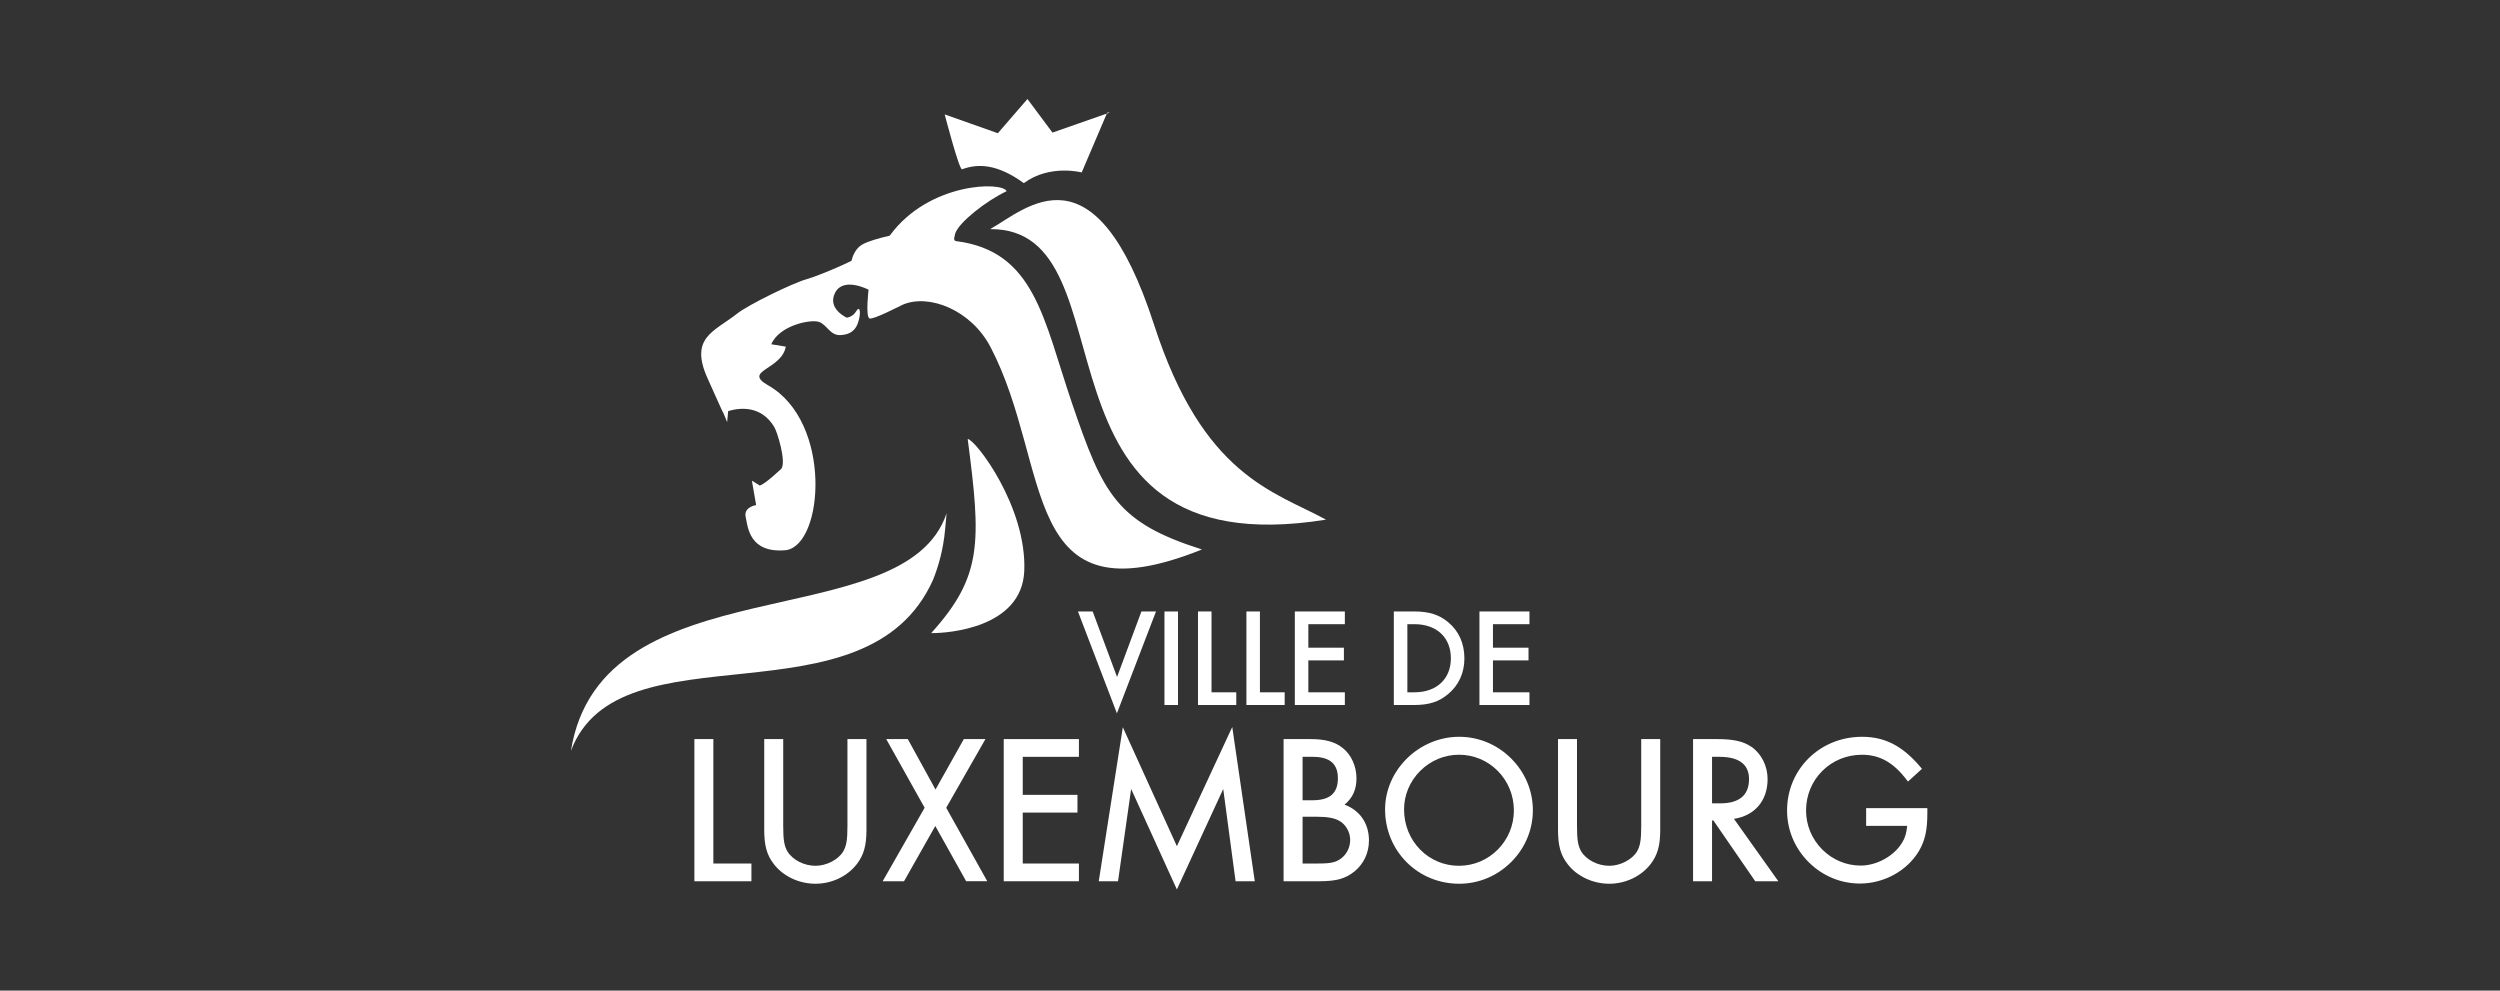<?xml version="1.0" encoding="UTF-8" standalone="no"?><!DOCTYPE svg PUBLIC "-//W3C//DTD SVG 1.1//EN" "http://www.w3.org/Graphics/SVG/1.1/DTD/svg11.dtd"><svg width="100%" height="100%" viewBox="0 0 959 380" version="1.1" xmlns="http://www.w3.org/2000/svg" xmlns:xlink="http://www.w3.org/1999/xlink" xml:space="preserve" xmlns:serif="http://www.serif.com/" style="fill-rule:evenodd;clip-rule:evenodd;stroke-linejoin:round;stroke-miterlimit:2;"><rect x="0" y="0" width="959" height="380" fill="#333333" stroke="none"/><clipPath id="_clip1"><rect id="vdl.pdf" x="219.001" y="37.978" width="520.331" height="303.211"/></clipPath><g clip-path="url(#_clip1)"><g id="Layer-1" serif:id="Layer 1"></g><g id="Layer-2" serif:id="Layer 2"><path d="M508.661,199.332c-119.548,19.188 -72.047,-111.886 -128.848,-111.441c13.958,-7.861 40.125,-33.718 62.929,36.787c18.743,57.922 45.816,63.756 65.919,74.654" style="fill:#fff;fill-rule:nonzero;"/><path d="M362.383,43.892l20.388,7.209l11.359,-13.123l9.594,12.885l21.962,-7.687l-0.954,0.008l-9.792,22.964c-0,-0 -12.218,-3.259 -22.209,4.101c-10.087,-7.328 -17.503,-7.607 -23.679,-5.309c-1.089,0.421 -6.669,-21.048 -6.669,-21.048" style="fill:#fff;fill-rule:nonzero;"/><path d="M357.92,222.415c2.019,-5.055 3.919,-11.493 4.626,-19.307l0.564,-6.2c-15.977,48.081 -132.536,18.504 -144.109,91.147c18.385,-49.067 113.261,-8.274 138.919,-65.64" style="fill:#fff;fill-rule:nonzero;"/><path d="M371.205,168.383c5.175,39.577 5.707,52.692 -14.005,74.479c6.398,0.08 34.767,-1.971 35.705,-23.782c1.057,-24.593 -18.608,-50.363 -21.7,-50.697" style="fill:#fff;fill-rule:nonzero;"/><path d="M461.066,210.774c-32.717,-10.397 -37.868,-20.993 -49.831,-56.062c-11,-32.272 -14.212,-58.367 -44.48,-62.222c-1.375,-0.175 -0.429,-2.139 -0.31,-3.013c1.558,-4.356 11.955,-12.479 19.689,-16.128c-1.463,-3.759 -29.832,-3.561 -44.839,17.058c-4.109,0.946 -8.576,2.194 -10.683,3.49c-2.361,1.438 -3.473,4.038 -3.998,6.16c-7.329,3.577 -14.498,6.279 -17.272,7.066c-5.382,1.518 -22.209,9.745 -26.501,13.123c-8.903,7.019 -18.584,9.205 -11.311,25.126c2.408,5.278 5.771,13.02 5.914,12.956c0.946,2.178 1.486,3.609 1.486,3.609l0.397,-4.252c5.143,-1.519 12.83,-1.868 17.654,6.064c1.217,1.996 4.658,13.259 2.775,16.009c-0,-0 -6.153,5.922 -8.315,6.486l-3.02,-1.86l1.629,9.364c0,-0 -4.896,0.707 -4.006,4.61c0.811,3.601 1.248,14.029 15.492,12.678c14.475,-2.146 17.797,-49.178 -6.836,-63.192c-10.055,-5.723 5.056,-5.85 6.733,-14.88l-5.58,-0.906c3.179,-7.36 15.269,-9.673 18.337,-8.569c3.068,1.105 4.253,5.247 8.171,5.048c2.234,-0.119 5.223,-0.668 6.638,-4.388c1.414,-3.72 0.961,-7.297 -0.485,-4.856c-1.447,2.432 -3.704,2.559 -3.704,2.559c-0,0 -7.663,-3.434 -4.444,-9.61c3.22,-6.176 12.814,-1.113 12.814,-1.113c-0,0 -1.209,10.087 0.318,11.009c1.192,0.724 12.026,-4.92 12.709,-5.222c10.04,-4.396 26.295,1.947 33.743,16.191c23.989,45.904 10.412,106.067 81.116,77.667" style="fill:#fff;fill-rule:nonzero;"/><path d="M427.843,272.051l0.604,1.581l0.605,-1.581l14.053,-36.612l0.342,-0.882l-5.596,-0l-0.159,0.421l-9.189,24.712l-9.196,-24.712l-0.159,-0.421l-5.644,-0l0.334,0.882l14.005,36.612Z" style="fill:#fff;fill-rule:nonzero;"/><rect x="446.689" y="234.562" width="5.19" height="35.88" style="fill:#fff;fill-rule:nonzero;"/><path d="M459.55,270.443l14.681,0l-0,-4.872l-9.491,-0l0,-31.016l-5.19,0l-0,35.888Z" style="fill:#fff;fill-rule:nonzero;"/><path d="M492.799,270.439l0,-4.872l-9.491,-0l0,-31.008l-5.182,0l-0,35.88l14.673,0Z" style="fill:#fff;fill-rule:nonzero;"/><path d="M496.698,270.443l19.188,0l-0,-4.872l-14.006,-0l0,-12.241l13.64,-0l0,-4.873l-13.64,0l0,-9.021l14.006,-0l-0,-4.881l-19.188,0l-0,35.888Z" style="fill:#fff;fill-rule:nonzero;"/><path d="M542.376,270.443c5.746,0 9.538,-1.2 13.067,-4.141c4.126,-3.418 6.303,-8.163 6.303,-13.719c0,-5.731 -2.146,-10.532 -6.199,-13.879c-3.442,-2.909 -7.369,-4.149 -13.116,-4.149l-7.758,0l0,35.888l7.703,0Zm0.206,-4.872l-2.718,-0l-0,-26.135l2.718,-0c4.34,-0 7.957,1.319 10.453,3.807c2.305,2.313 3.521,5.517 3.521,9.284c-0,7.925 -5.485,13.044 -13.974,13.044" style="fill:#fff;fill-rule:nonzero;"/><path d="M567.514,270.443l19.188,0l0,-4.872l-14.005,-0l-0,-12.241l13.639,-0l0,-4.873l-13.639,0l-0,-9.021l14.005,-0l0,-4.881l-19.188,0l0,35.888Z" style="fill:#fff;fill-rule:nonzero;"/><path d="M273.643,283.508l-7.273,-0l-0,54.544l21.874,-0l0,-6.804l-14.601,-0l-0,-47.74Z" style="fill:#fff;fill-rule:nonzero;"/><path d="M332.37,283.512l-7.288,-0l-0,33.297c-0,5.397 -0.39,7.702 -1.662,9.88c-1.947,3.14 -6.414,5.429 -10.619,5.429c-4.316,-0 -8.72,-2.234 -10.699,-5.437c-1.272,-2.17 -1.661,-4.475 -1.661,-9.872l-0,-33.297l-7.281,-0l-0,34.886c-0,6.002 1.025,9.65 3.648,13.012c3.529,4.682 9.666,7.591 15.993,7.591c6.295,0 12.249,-2.837 15.921,-7.591c2.623,-3.449 3.648,-7.09 3.648,-13.012l0,-34.886Z" style="fill:#fff;fill-rule:nonzero;"/><path d="M378.012,283.515l-8.274,0l-0.191,0.318l-10.683,19.029l-10.452,-19.013l-0.183,-0.334l-8.275,0l0.541,0.962l14.188,25.38l-15.539,27.216l-0.557,0.97l8.203,-0l0.183,-0.326l11.804,-20.865l11.652,20.857l0.183,0.334l8.108,-0l-0.541,-0.962l-15.221,-27.216l14.506,-25.388l0.548,-0.962Z" style="fill:#fff;fill-rule:nonzero;"/><path d="M413.871,283.515l-28.838,0l0,54.536l28.838,-0l0,-6.804l-21.549,-0l0,-19.538l20.993,-0l-0,-6.804l-20.993,-0l0,-14.586l21.549,0l0,-6.804Z" style="fill:#fff;fill-rule:nonzero;"/><path d="M471.773,280.854l-20.317,43.741l-19.847,-43.654l-0.899,-1.979l-0.325,2.146l-8.784,56.189l-0.119,0.747l7.384,0l0.088,-0.564l4.952,-34.831l16.954,37.255l0.589,1.288l0.596,-1.288l17.185,-37.247l4.658,34.823l0.071,0.564l7.376,0l-0.111,-0.739l-8.219,-56.268l-0.31,-2.154l-0.922,1.971Z" style="fill:#fff;fill-rule:nonzero;"/><path d="M515.768,308.665c3.14,-2.608 4.571,-5.779 4.571,-10.143c-0,-4.555 -1.987,-8.974 -5.191,-11.518c-2.909,-2.416 -6.756,-3.489 -12.455,-3.489l-10.31,0l0,54.528l13.903,-0c6.279,-0 9.872,-1.01 13.258,-3.736c3.601,-2.933 5.588,-7.162 5.588,-11.915c-0,-6.502 -3.474,-11.55 -9.364,-13.727m-12.28,-1.686l-3.816,0l0,-16.66l3.975,0c3.449,0 5.993,0.787 7.551,2.353c1.343,1.343 2.019,3.307 2.019,5.85c-0,5.771 -3.092,8.457 -9.729,8.457m14.442,15.174c0,2.743 -1.168,5.262 -3.195,6.916c-2.051,1.685 -4.054,2.17 -8.926,2.17l-6.137,-0l0,-17.94l5.334,-0c4.221,-0 6.844,0.477 8.775,1.589c2.448,1.336 4.149,4.324 4.149,7.265" style="fill:#fff;fill-rule:nonzero;"/><path d="M559.741,282.633c-15.404,-0 -28.424,12.757 -28.424,27.868c-0,7.726 2.941,14.919 8.282,20.261c5.31,5.317 12.464,8.243 20.142,8.243c7.496,-0 14.586,-2.965 19.967,-8.346c5.349,-5.35 8.298,-12.4 8.298,-19.84c0,-7.44 -2.949,-14.491 -8.298,-19.84c-5.381,-5.381 -12.471,-8.346 -19.967,-8.346m-0.079,6.883c5.595,0 10.849,2.178 14.8,6.129c4.038,4.038 6.263,9.459 6.263,15.253c0,11.701 -9.45,21.223 -21.063,21.223c-5.596,0 -10.834,-2.162 -14.753,-6.081c-4.07,-4.069 -6.311,-9.586 -6.311,-15.539c-0,-5.533 2.201,-10.779 6.184,-14.769c4.014,-4.006 9.292,-6.216 14.88,-6.216" style="fill:#fff;fill-rule:nonzero;"/><path d="M636.863,283.512l-7.289,-0l-0,33.297c-0,5.397 -0.39,7.702 -1.661,9.88c-1.948,3.14 -6.415,5.429 -10.62,5.429c-4.316,-0 -8.719,-2.234 -10.699,-5.437c-1.271,-2.17 -1.661,-4.475 -1.661,-9.872l0,-33.297l-7.281,-0l0,34.886c0,6.002 1.026,9.65 3.649,13.012c3.529,4.682 9.665,7.591 15.992,7.591c6.296,0 12.249,-2.837 15.921,-7.591c2.624,-3.449 3.649,-7.09 3.649,-13.012l-0,-34.886Z" style="fill:#fff;fill-rule:nonzero;"/><path d="M665.141,314.109c7.988,-1.217 12.909,-6.971 12.909,-15.262c-0,-4.992 -2.369,-9.721 -6.184,-12.352c-3.108,-2.122 -6.916,-2.981 -13.14,-2.981l-9.268,0l0,54.528l7.281,0l0,-23.305l0.525,-0l15.85,23.027l0.198,0.278l8.855,0l-0.723,-1.017l-16.303,-22.916Zm5.787,-15.262c-0,6.192 -3.728,9.324 -11.089,9.324l-3.1,-0l0,-17.853l2.862,0c4.252,0 7.352,0.946 9.228,2.822c1.391,1.391 2.099,3.315 2.099,5.707" style="fill:#fff;fill-rule:nonzero;"/><path d="M739.332,310.01l-23.48,0l-0,6.804l15.738,0c-0.262,2.83 -0.826,4.658 -1.995,6.51c-3.06,5.056 -9.705,8.712 -15.81,8.712c-5.548,0 -10.786,-2.186 -14.76,-6.152c-4.007,-4.014 -6.224,-9.34 -6.224,-14.983c-0,-5.771 2.209,-11.144 6.208,-15.151c4.022,-4.022 9.435,-6.231 15.253,-6.231c6.82,-0 12.122,2.996 17.201,9.721l0.429,0.564l0.525,-0.477l4.395,-3.99l0.462,-0.421l-0.406,-0.477c-6.963,-8.275 -13.719,-11.804 -22.606,-11.804c-16.112,0 -28.742,12.416 -28.742,28.266c-0,7.432 2.933,14.466 8.258,19.792c5.31,5.309 12.305,8.234 19.689,8.234c9.268,0 18.163,-4.92 22.67,-12.535c2.305,-3.95 3.195,-7.98 3.195,-14.379l0,-2.003Z" style="fill:#fff;fill-rule:nonzero;"/></g></g></svg>